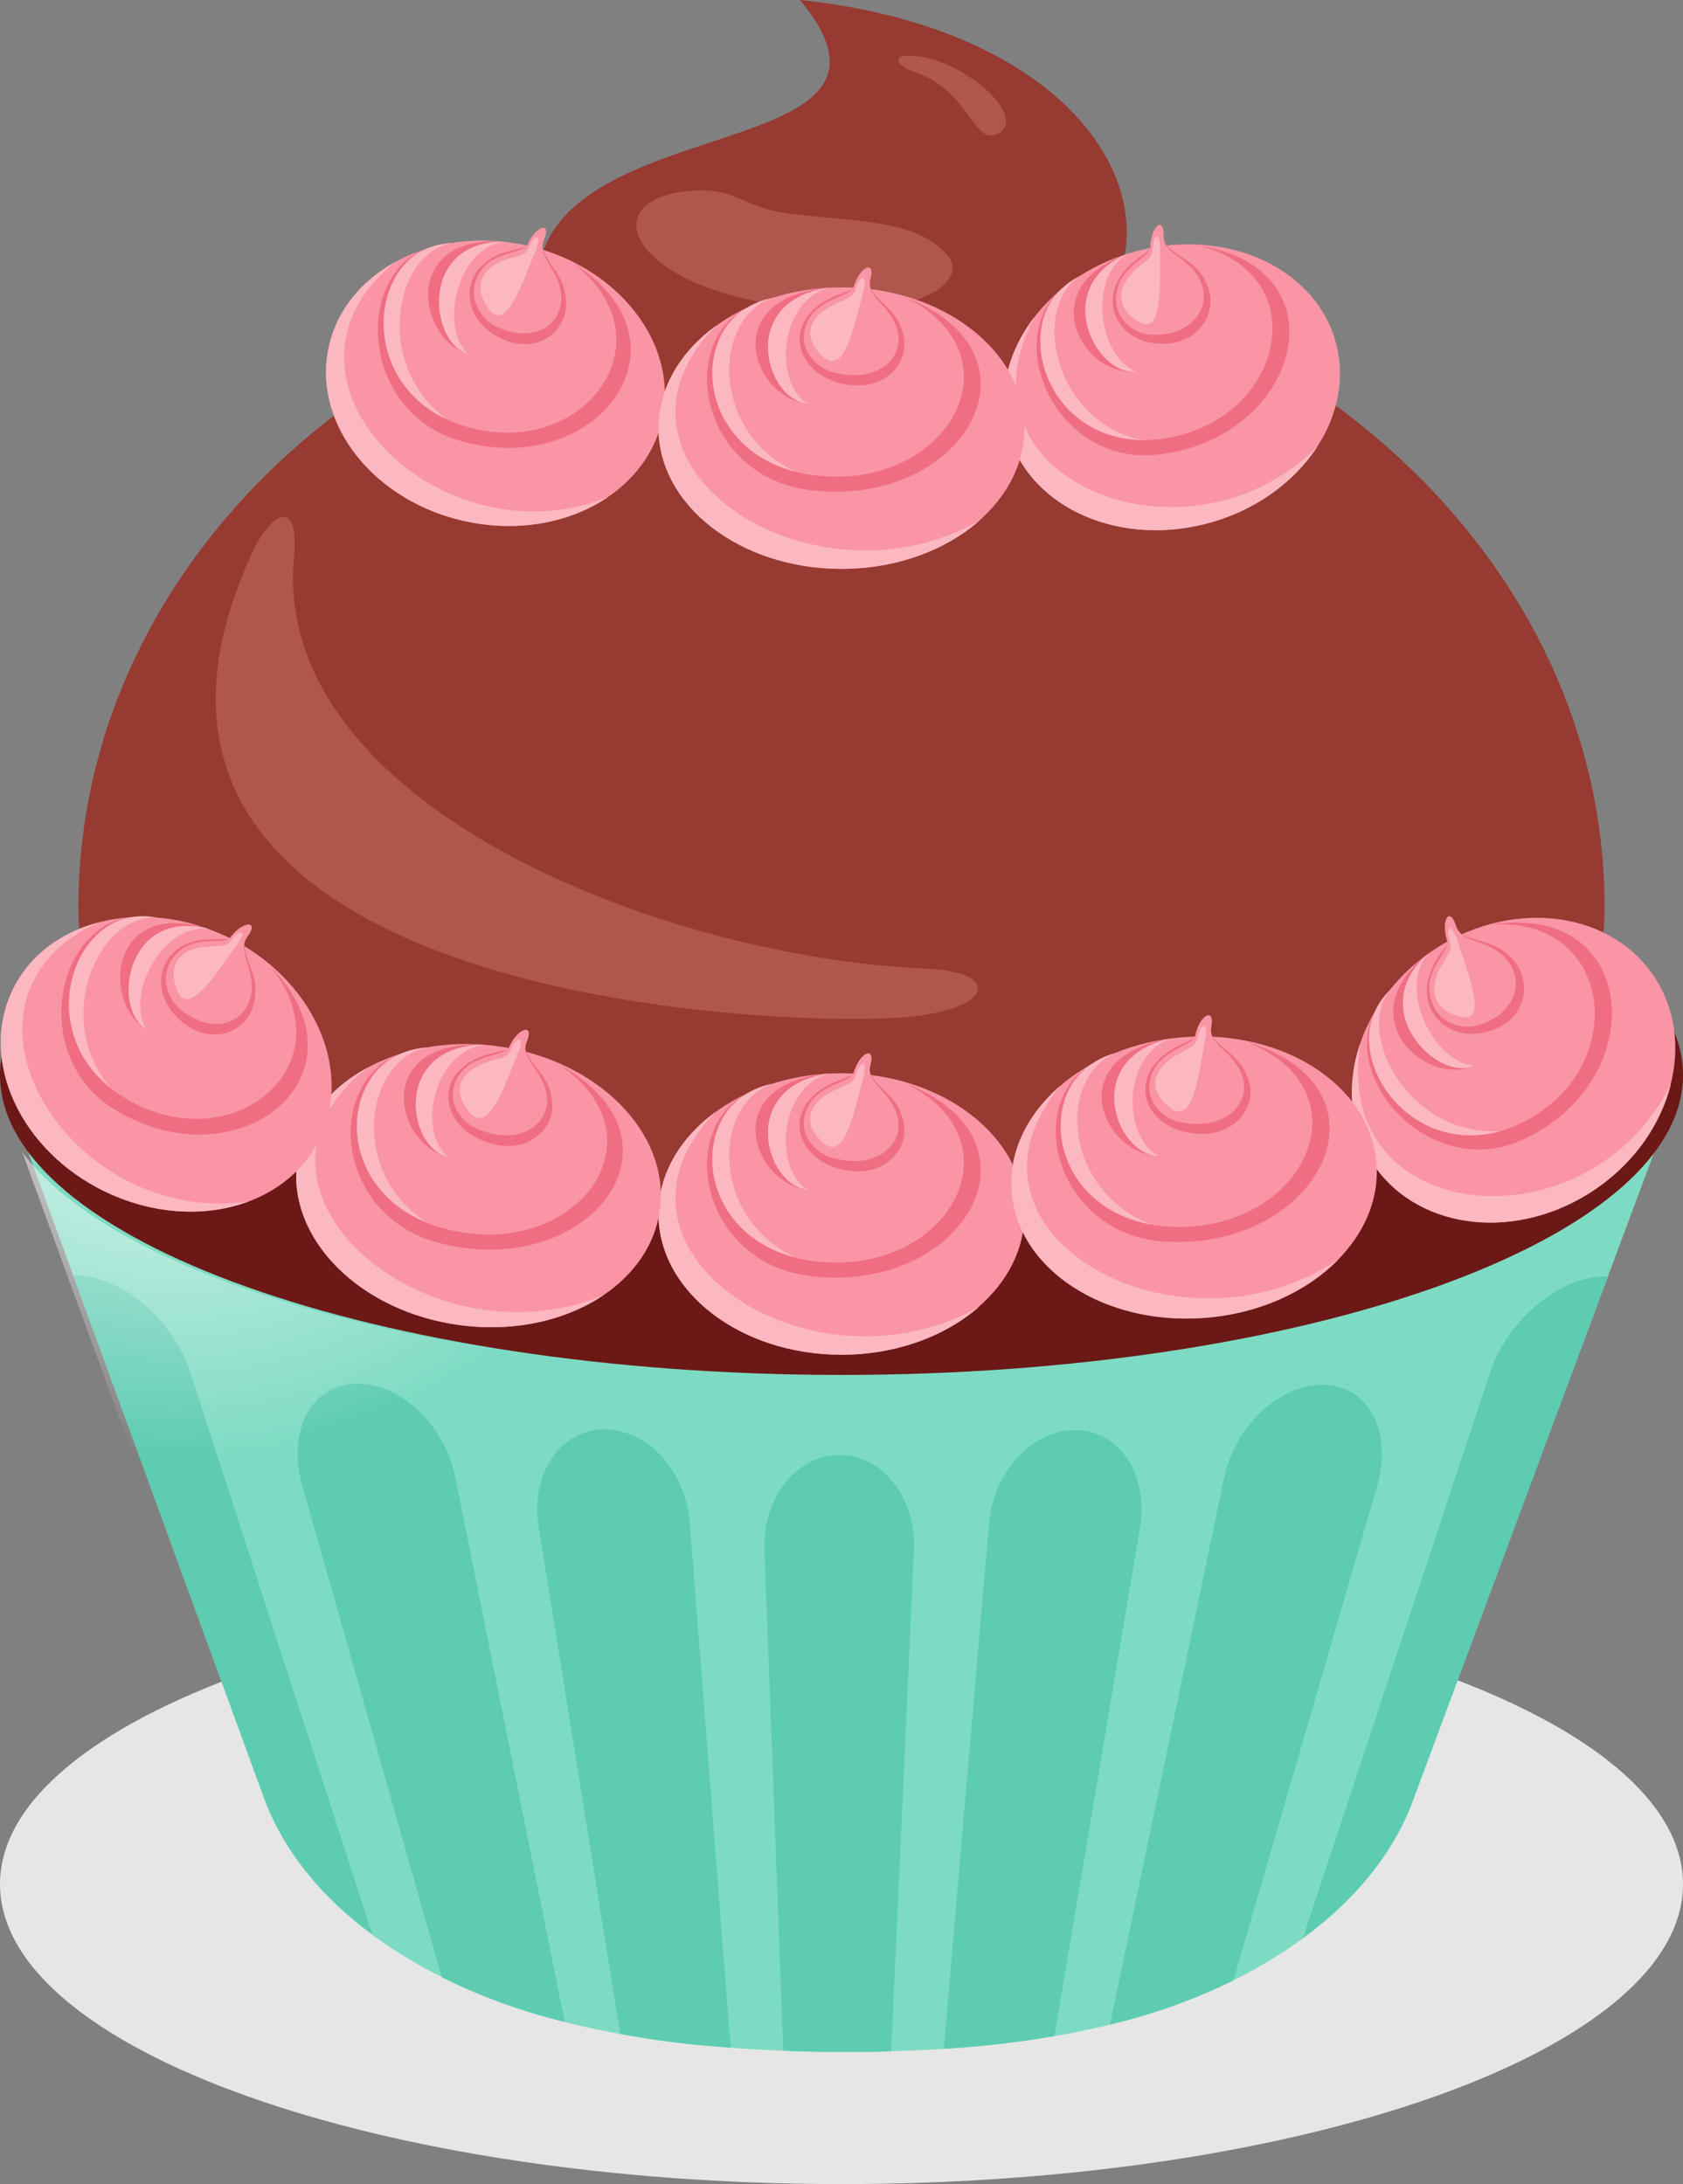 <?xml version="1.0" encoding="UTF-8"?>
<!DOCTYPE svg PUBLIC "-//W3C//DTD SVG 1.1//EN" "http://www.w3.org/Graphics/SVG/1.1/DTD/svg11.dtd">
<!-- Creator: CorelDRAW -->
<svg xmlns="http://www.w3.org/2000/svg" xml:space="preserve" width="55.895mm" height="72.555mm" version="1.1" style="shape-rendering:geometricPrecision; text-rendering:geometricPrecision; image-rendering:optimizeQuality; fill-rule:evenodd; clip-rule:evenodd"
viewBox="0 0 39340 51066"
 xmlns:xlink="http://www.w3.org/1999/xlink"
 xmlns:xodm="http://www.corel.com/coreldraw/odm/2003">
 <rect x="0" y="0" width="39340" height="51066" fill="#808080" stroke="none"/>
 <defs>
  <style type="text/css">
   <![CDATA[
    .fil2 {fill:#5DCCB1}
    .fil3 {fill:#6B1816}
    .fil1 {fill:#7EDBC3}
    .fil5 {fill:#973A31}
    .fil9 {fill:#AF564D}
    .fil0 {fill:#E6E6E6}
    .fil7 {fill:#EF6E82}
    .fil6 {fill:#F995A5}
    .fil8 {fill:#FBB8C1}
    .fil4 {fill:url(#id0)}
   ]]>
  </style>
  <radialGradient id="id0" gradientUnits="userSpaceOnUse" gradientTransform="matrix(0.871 1.887 -1.887 0.871 41792 -4900)" cx="4095" cy="21871" r="9835" fx="4095" fy="21871">
   <stop offset="0" style="stop-opacity:1; stop-color:white"/>
   <stop offset="0.6" style="stop-opacity:0; stop-color:white"/>
   <stop offset="0.941" style="stop-opacity:0; stop-color:white"/>
   <stop offset="1" style="stop-opacity:0; stop-color:white"/>
  </radialGradient>
 </defs>
 <g id="Слой_x0020_1">
  <g id="_2415289164320">
   <path class="fil0" d="M19670 51066c10834,0 19670,-3150 19670,-7012 0,-3862 -8836,-7012 -19670,-7012 -10834,0 -19670,3150 -19670,7012 0,3862 8836,7012 19670,7012z"/>
   <g>
    <path class="fil1" d="M33022 42115c-775,2077 -2745,3657 -5162,4618 -2321,923 -5196,1258 -8289,1242 -3093,-16 -5968,-380 -8285,-1316 -2408,-973 -4359,-2553 -5114,-4621 -1027,-2817 -2056,-5635 -3084,-8449 -1029,-2818 -2062,-5635 -3088,-8455 6554,0 13112,0 19666,0 6554,0 13116,0 19674,0 -1054,2832 -2110,5661 -3163,8491 -1052,2829 -2105,5659 -3155,8489z"/>
    <path class="fil2" d="M19627 34018c1011,5 1791,1007 1735,2222 -90,1955 -175,3910 -264,5863 -89,1952 -177,3905 -267,5858 -417,15 -834,17 -1259,15 -425,-3 -846,-8 -1263,-30 -71,-1952 -149,-3905 -220,-5858 -71,-1948 -148,-3903 -220,-5855 -45,-1217 751,-2215 1758,-2215z"/>
    <path class="fil2" d="M25170 33435c1023,29 1682,1063 1475,2298 -332,1982 -665,3962 -999,5941 -334,1975 -665,3954 -999,5931 -822,144 -1688,247 -2585,297 177,-2048 352,-4097 527,-6144 175,-2048 356,-4099 531,-6147 105,-1222 1027,-2200 2050,-2176z"/>
    <path class="fil2" d="M30972 32377c1043,44 1584,1121 1212,2391 -564,1925 -1115,3847 -1676,5769 -560,1921 -1121,3841 -1676,5765 -881,438 -1849,786 -2887,1036 444,-2129 891,-4255 1334,-6384 442,-2128 888,-4252 1330,-6384 258,-1246 1326,-2232 2364,-2192z"/>
    <path class="fil2" d="M30457 45312c724,-2200 1458,-4397 2183,-6595 726,-2199 1451,-4398 2179,-6598 425,-1284 1668,-2305 2766,-2279 -759,2046 -1523,4091 -2282,6137 -759,2046 -1523,4091 -2282,6137 -464,1247 -1385,2335 -2565,3197z"/>
    <path class="fil2" d="M1711 29822c1090,-27 2322,992 2738,2271 713,2192 1418,4377 2128,6568 710,2190 1420,4383 2128,6568 -1176,-865 -2077,-1950 -2534,-3190 -743,-2038 -1487,-4074 -2231,-6110 -743,-2036 -1487,-4072 -2230,-6108z"/>
    <path class="fil2" d="M8297 32353c1043,-39 2095,948 2345,2190 427,2125 852,4246 1279,6367 427,2122 854,4243 1279,6365 -1035,-255 -2006,-610 -2876,-1051 -543,-1913 -1086,-3829 -1629,-5743 -543,-1916 -1086,-3829 -1629,-5745 -358,-1266 189,-2342 1231,-2384z"/>
    <path class="fil2" d="M14092 33418c1027,-19 1935,956 2030,2176 160,2048 320,4096 480,6144 159,2041 315,4086 476,6135 -893,-51 -1762,-162 -2581,-319 -319,-1974 -633,-3947 -952,-5921 -319,-1975 -635,-3949 -952,-5924 -198,-1232 480,-2261 1499,-2291z"/>
   </g>
   <path class="fil3" d="M19670 32147c10834,0 19670,-3150 19670,-7012 0,-3862 -8836,-7012 -19670,-7012 -10834,0 -19670,3150 -19670,7012 0,3862 8836,7012 19670,7012z"/>
   <path class="fil4" d="M22871 32046c-2747,4675 -9158,8248 -17065,9366 -951,-2608 -1904,-5217 -2856,-7822 -810,-2218 -1622,-4435 -2431,-6653 2231,2999 9898,5210 19013,5210 1138,0 2254,-35 3339,-101z"/>
   <path class="fil5" d="M19670 5818c9851,0 17837,6893 17837,15395 0,12144 -35674,12432 -35674,0 0,-8502 7986,-15395 17837,-15395z"/>
   <polygon class="fil3" points="5136,25203 4496,27704 6474,29391 11010,30787 15081,31135 20432,31194 24794,31077 29215,30379 33402,28809 37125,27413 36020,24738 30611,26890 23747,28053 15372,28227 7695,26599 "/>
   <g>
    <path class="fil6" d="M19669 31675c2355,0 4277,-1478 4277,-3291 0,-1812 -1921,-3291 -4277,-3291 -2356,0 -4277,1478 -4277,3291 0,1812 1921,3291 4277,3291z"/>
    <path class="fil7" d="M19582 27317c1017,298 1668,-405 1545,-1046 -123,-641 -506,-710 -779,-1156 -71,-115 -215,-102 -371,-11 -233,136 -543,180 -858,423 -758,584 -453,1523 463,1791z"/>
    <path class="fil6" d="M19435 27066c1018,298 1676,-271 1553,-912 -123,-641 -764,-813 -641,-1257 123,-444 -250,-305 -391,178 -72,245 -831,260 -1088,833 -276,616 218,1056 567,1159z"/>
    <path class="fil7" d="M18875 27815c-1306,-151 -2101,-2485 515,-2718 -2145,297 -1517,2611 -515,2718z"/>
    <path class="fil7" d="M17454 25559c-1392,822 -1009,3526 1439,3909 3204,501 5065,-2743 2274,-4140 3472,1371 1311,4980 -2274,4501 -2456,-328 -3115,-3341 -1439,-4270z"/>
    <path class="fil8" d="M20195 25137c-200,671 -417,2104 -979,1560 -562,-544 -163,-979 236,-1179 399,-200 490,-163 562,-417 72,-254 254,-363 181,36z"/>
    <path class="fil8" d="M18875 27815c-814,-518 -651,-2424 515,-2718 -2145,297 -1517,2611 -515,2718z"/>
    <path class="fil8" d="M18588 29398c-1991,-928 -1930,-3601 -524,-4061 -1973,380 -1958,3416 524,4061z"/>
    <path class="fil8" d="M22885 30554c-784,687 -1934,1121 -3216,1121 -2362,0 -4277,-1473 -4277,-3291 0,-942 515,-1792 1340,-2392 -3133,3208 2209,6786 6153,4561z"/>
   </g>
   <g>
    <path class="fil6" d="M33611 22146c1845,-1162 4132,-817 5109,772 977,1588 274,3818 -1570,4980 -1845,1162 -4132,816 -5109,-772 -977,-1588 -274,-3818 1570,-4980z"/>
    <path class="fil7" d="M34738 24132c955,-240 1085,-1175 644,-1675 -441,-500 -777,-371 -1230,-627 -117,-66 -223,17 -295,172 -109,234 -327,424 -443,792 -278,883 465,1554 1325,1338z"/>
    <path class="fil6" d="M34488 23985c955,-240 1163,-1062 722,-1561 -441,-500 -1034,-335 -1177,-783 -142,-449 -359,-144 -210,347 75,250 -509,636 -402,1263 115,674 738,816 1066,734z"/>
    <path class="fil7" d="M34453 24915c-1101,511 -2977,-1138 -1059,-2629 -1515,1315 219,3028 1059,2629z"/>
    <path class="fil7" d="M32130 23642c-645,1404 1108,3578 3226,2708 2771,-1138 2480,-4889 -451,-4737 3449,-510 3701,3707 645,5052 -2095,922 -4229,-1387 -3420,-3023z"/>
    <path class="fil8" d="M34044 21925c205,685 805,2044 74,1845 -732,-199 -654,-776 -450,-1146 204,-371 295,-384 215,-641 -80,-257 3,-442 161,-57z"/>
    <path class="fil8" d="M34453 24915c-914,-52 -1811,-1798 -1059,-2629 -1515,1315 219,3028 1059,2629z"/>
    <path class="fil8" d="M35081 26440c-2054,169 -3443,-2198 -2593,-3291 -1337,1302 308,3948 2593,3291z"/>
    <path class="fil8" d="M39058 25336c-242,986 -907,1932 -1908,2562 -1845,1162 -4132,816 -5109,-772 -507,-823 -562,-1820 -240,-2750 -721,4345 5373,4844 7257,959z"/>
   </g>
   <g>
    <path class="fil6" d="M27654 24251c2355,-185 4379,1134 4521,2947 142,1812 -1652,3430 -4007,3615 -2355,185 -4379,-1135 -4521,-2947 -142,-1812 1652,-3430 4007,-3615z"/>
    <path class="fil7" d="M27741 26474c1038,218 1631,-535 1459,-1164 -173,-629 -560,-668 -867,-1092 -79,-109 -223,-85 -370,18 -222,154 -527,222 -823,489 -710,641 -333,1553 602,1750z"/>
    <path class="fil6" d="M27575 26235c1038,218 1650,-401 1477,-1031 -173,-629 -825,-751 -737,-1203 88,-452 -273,-284 -376,208 -53,250 -808,324 -1019,916 -227,635 299,1036 656,1111z"/>
    <path class="fil7" d="M27075 27026c-1314,-48 -2289,-2313 301,-2750 -2116,464 -1308,2721 -301,2750z"/>
    <path class="fil7" d="M25482 24888c-1323,929 -730,3594 1740,3785 3233,249 4835,-3130 1943,-4305 3569,1096 1696,4862 -1915,4664 -2474,-135 -3367,-3087 -1769,-4144z"/>
    <path class="fil8" d="M28181 24253c-146,684 -251,2130 -854,1631 -603,-498 -239,-964 143,-1194 382,-230 476,-201 528,-460 52,-259 225,-381 184,22z"/>
    <path class="fil8" d="M27075 27026c-852,-453 -838,-2365 301,-2750 -2116,464 -1308,2721 -301,2750z"/>
    <path class="fil8" d="M26913 28626c-2058,-769 -2206,-3439 -840,-4007 -1937,533 -1685,3558 840,4007z"/>
    <path class="fil8" d="M31287 29443c-727,746 -1840,1269 -3118,1369 -2355,185 -4379,-1135 -4521,-2947 -74,-939 373,-1827 1149,-2489 -2873,3443 2732,6592 6490,4067z"/>
   </g>
   <g>
    <path class="fil6" d="M11618 24459c2341,311 4046,2023 3807,3825 -239,1802 -2331,3010 -4673,2699 -2341,-311 -4046,-2023 -3806,-3825 239,-1802 2331,-3010 4673,-2699z"/>
    <path class="fil7" d="M11239 26651c969,430 1707,-182 1669,-834 -38,-652 -408,-770 -620,-1249 -55,-124 -200,-130 -366,-60 -249,105 -562,107 -907,306 -829,479 -650,1450 223,1836z"/>
    <path class="fil6" d="M11126 26382c970,430 1697,-48 1659,-700 -38,-652 -651,-907 -470,-1331 180,-424 -207,-335 -411,125 -104,234 -858,148 -1188,683 -355,574 77,1076 410,1223z"/>
    <path class="fil7" d="M10472 27051c-1275,-322 -1756,-2740 869,-2627 -2166,12 -1848,2388 -869,2627z"/>
    <path class="fil7" d="M9360 24628c-1488,632 -1464,3363 912,4065 3110,918 5382,-2052 2799,-3805 3261,1816 644,5109 -2846,4162 -2392,-648 -2649,-3721 -865,-4422z"/>
    <path class="fil8" d="M12133 24570c-286,639 -691,2031 -1176,1417 -486,-613 -33,-992 389,-1138 422,-145 507,-97 612,-340 105,-242 299,-326 175,60z"/>
    <path class="fil8" d="M10472 27051c-738,-620 -326,-2488 869,-2627 -2166,12 -1848,2388 -869,2627z"/>
    <path class="fil8" d="M9980 28583c-1852,-1182 -1439,-3824 15,-4094 -2006,116 -2390,3128 -15,4094z"/>
    <path class="fil8" d="M14087 30295c-868,578 -2065,857 -3335,688 -2341,-311 -4046,-2023 -3806,-3825 124,-934 746,-1709 1643,-2195 -3528,2768 1297,7017 5499,5331z"/>
   </g>
   <g>
    <path class="fil6" d="M5134 21824c2020,875 3099,2954 2409,4644 -690,1690 -2887,2350 -4908,1475 -2020,-875 -3099,-2954 -2409,-4643 690,-1690 2887,-2350 4908,-1475z"/>
    <path class="fil7" d="M4215 23859c757,654 1581,241 1719,-401 138,-642 -163,-847 -227,-1364 -16,-133 -145,-175 -313,-148 -251,40 -533,-34 -895,75 -870,262 -966,1248 -284,1837z"/>
    <path class="fil6" d="M4185 23571c757,654 1537,369 1675,-273 138,-642 -345,-1039 -71,-1406 274,-367 -98,-376 -402,20 -155,201 -810,-66 -1247,372 -470,470 -215,1062 45,1287z"/>
    <path class="fil7" d="M3421 24060c-1060,-624 -854,-3088 1473,-2336 -1948,-518 -2289,1865 -1473,2336z"/>
    <path class="fil7" d="M3062 21436c-1503,249 -2202,2905 -253,4167 2550,1652 5374,-674 3517,-3007 2449,2561 -769,5115 -3653,3342 -1976,-1215 -1397,-4260 390,-4503z"/>
    <path class="fil8" d="M5567 22059c-426,550 -1156,1802 -1430,1087 -274,-714 232,-971 649,-1009 417,-38 481,30 639,-179 158,-209 355,-243 141,101z"/>
    <path class="fil8" d="M3421 24060c-499,-783 364,-2494 1473,-2336 -1948,-518 -2289,1865 -1473,2336z"/>
    <path class="fil8" d="M2575 25426c-1351,-1600 -283,-4063 1093,-3970 -1832,-378 -2971,2450 -1093,3970z"/>
    <path class="fil8" d="M5811 28092c-931,349 -2080,326 -3176,-149 -2020,-875 -3099,-2954 -2409,-4643 358,-876 1121,-1475 2054,-1727 -3898,1822 -687,7127 3531,6519z"/>
   </g>
   <path class="fil5" d="M18701 0c3194,3868 -5658,2515 -6129,6396 -236,1938 3742,3228 7461,3149 8913,-188 8290,-8533 -1332,-9545z"/>
   <path class="fil9" d="M18530 5005c1696,186 2907,166 3607,948 568,634 -743,1617 -3816,1200 -3672,-498 -4422,-2512 -2185,-2691 1132,-90 1185,411 2393,543z"/>
   <path class="fil9" d="M23357 3109c-596,364 -663,-982 -1983,-1426 -436,-147 -596,-460 96,-366 1151,155 2522,1405 1887,1792z"/>
   <g>
    <path class="fil6" d="M12065 5692c2171,367 3714,2129 3447,3934 -267,1806 -2243,2971 -4414,2604 -2171,-367 -3714,-2129 -3447,-3934 267,-1805 2243,-2972 4414,-2604z"/>
    <path class="fil7" d="M11658 7887c891,455 1593,-143 1573,-799 -19,-656 -361,-784 -546,-1270 -48,-126 -183,-135 -339,-69 -234,99 -525,94 -851,287 -783,462 -640,1442 163,1852z"/>
    <path class="fil6" d="M11560 7615c892,455 1580,-9 1561,-664 -19,-656 -583,-927 -404,-1349 178,-422 -185,-342 -386,115 -102,233 -802,129 -1122,658 -344,569 45,1083 351,1239z"/>
    <path class="fil7" d="M10935 8272c-1178,-353 -1567,-2795 873,-2620 -2015,-39 -1778,2358 -873,2620z"/>
    <path class="fil7" d="M9960 5809c-1400,601 -1445,3346 749,4107 2871,996 5058,-1937 2697,-3759 2990,1902 474,5151 -2750,4117 -2209,-708 -2373,-3803 -696,-4466z"/>
    <path class="fil8" d="M12541 5816c-282,636 -692,2025 -1129,1397 -437,-628 -6,-999 390,-1135 396,-136 474,-86 578,-327 104,-241 287,-321 161,64z"/>
    <path class="fil8" d="M10935 8272c-672,-641 -242,-2509 873,-2620 -2015,-39 -1778,2358 -873,2620z"/>
    <path class="fil8" d="M10439 9800c-1694,-1231 -1245,-3878 114,-4116 -1869,70 -2301,3088 -114,4116z"/>
    <path class="fil8" d="M14218 11617c-821,561 -1942,813 -3120,614 -2171,-367 -3714,-2129 -3447,-3934 138,-936 736,-1700 1582,-2168 -3350,2700 1033,7085 4985,5489z"/>
   </g>
   <g>
    <path class="fil6" d="M26636 5854c2127,-531 4192,471 4611,2239 420,1768 -965,3631 -3092,4162 -2127,531 -4192,-471 -4611,-2239 -419,-1768 965,-3631 3092,-4162z"/>
    <path class="fil7" d="M27070 8035c985,61 1409,-769 1150,-1365 -259,-596 -619,-576 -968,-950 -90,-96 -217,-51 -336,72 -178,185 -447,297 -676,604 -548,738 -57,1583 831,1638z"/>
    <path class="fil6" d="M26880 7824c985,61 1447,-641 1188,-1236 -259,-596 -876,-619 -867,-1078 9,-459 -295,-240 -312,261 -8,255 -688,440 -787,1055 -106,661 440,978 778,999z"/>
    <path class="fil7" d="M26548 8679c-1211,147 -2466,-1944 -163,-2759 -1863,771 -764,2880 163,2759z"/>
    <path class="fil7" d="M24747 6804c-1064,1113 -95,3656 2199,3478 3001,-233 3928,-3806 1092,-4538 3444,553 2330,4548 -1009,4888 -2288,234 -3577,-2548 -2282,-3829z"/>
    <path class="fil8" d="M27119 5777c-25,697 110,2140 -522,1737 -632,-403 -373,-916 -60,-1200 313,-284 403,-269 410,-532 7,-263 145,-410 172,-5z"/>
    <path class="fil8" d="M26548 8679c-853,-321 -1145,-2211 -163,-2759 -1863,771 -764,2880 163,2759z"/>
    <path class="fil8" d="M26655 10283c-2008,-454 -2569,-3068 -1409,-3831 -1689,813 -975,3762 1409,3831z"/>
    <path class="fil8" d="M30792 10441c-547,845 -1483,1525 -2637,1814 -2127,531 -4192,-471 -4611,-2239 -218,-917 50,-1859 654,-2627 -2081,3825 3555,6103 6594,3052z"/>
   </g>
   <g>
    <path class="fil6" d="M19670 13301c2355,0 4277,-1478 4277,-3291 0,-1812 -1921,-3291 -4277,-3291 -2356,0 -4277,1478 -4277,3291 0,1812 1921,3291 4277,3291z"/>
    <path class="fil7" d="M19583 8942c1017,299 1668,-405 1545,-1046 -123,-641 -506,-709 -779,-1156 -71,-115 -215,-102 -371,-11 -233,137 -543,180 -858,423 -758,583 -453,1523 463,1791z"/>
    <path class="fil6" d="M19436 8692c1018,298 1676,-271 1553,-912 -123,-641 -764,-813 -641,-1257 123,-444 -250,-305 -391,178 -72,245 -831,260 -1088,833 -276,616 218,1056 567,1159z"/>
    <path class="fil7" d="M18876 9441c-1306,-151 -2102,-2485 515,-2718 -2145,297 -1517,2611 -515,2718z"/>
    <path class="fil7" d="M17455 7184c-1392,822 -1009,3526 1439,3909 3204,501 5065,-2742 2274,-4140 3472,1371 1311,4979 -2274,4501 -2456,-328 -3116,-3341 -1439,-4270z"/>
    <path class="fil8" d="M20195 6762c-200,671 -417,2104 -979,1560 -562,-544 -163,-979 236,-1179 399,-200 490,-163 562,-417 72,-254 254,-363 181,36z"/>
    <path class="fil8" d="M18876 9441c-814,-518 -651,-2424 515,-2718 -2145,297 -1517,2611 -515,2718z"/>
    <path class="fil8" d="M18589 11024c-1992,-928 -1930,-3601 -524,-4061 -1973,379 -1957,3415 524,4061z"/>
    <path class="fil8" d="M22886 12180c-784,687 -1934,1121 -3216,1121 -2362,0 -4277,-1473 -4277,-3291 0,-942 515,-1792 1339,-2392 -3133,3208 2209,6786 6153,4561z"/>
   </g>
   <path class="fil9" d="M5882 12949c-4809,10494 12482,11103 15354,10827 2033,-195 2139,-1058 418,-1129 -6110,-250 -15348,-3816 -14780,-9648 130,-1336 -523,-1075 -992,-51z"/>
  </g>
 </g>
</svg>
